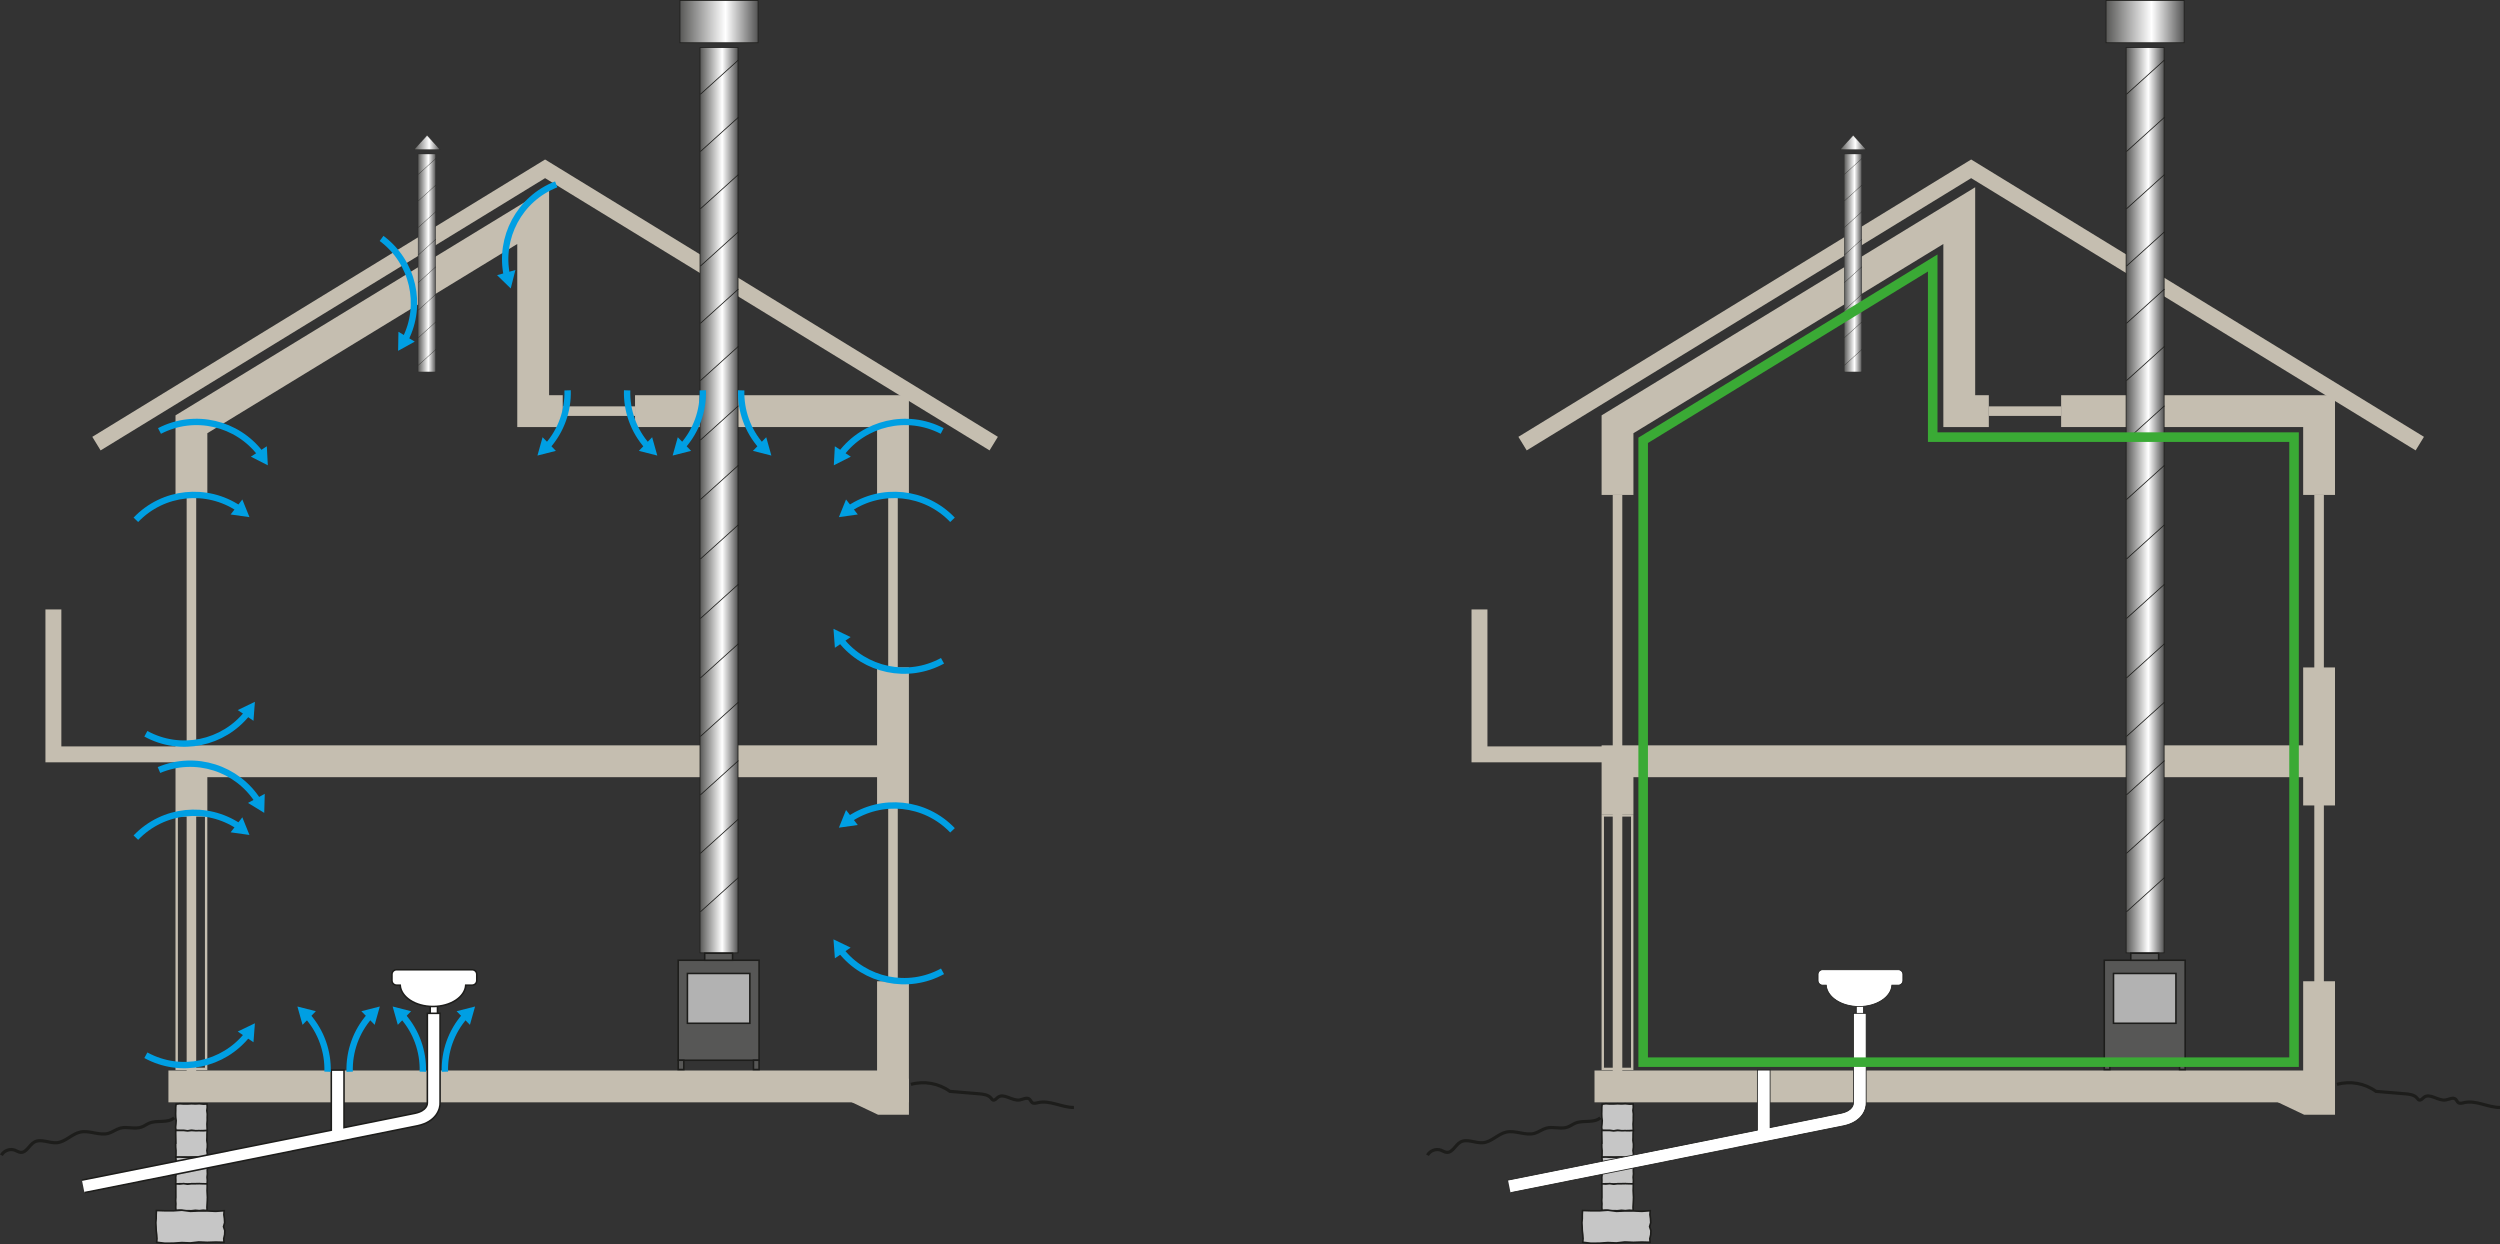 <?xml version="1.0" encoding="UTF-8"?>
<svg id="Layer_1" data-name="Layer 1" xmlns="http://www.w3.org/2000/svg" width="1921.08" height="956" xmlns:xlink="http://www.w3.org/1999/xlink" viewBox="0 0 1921.08 956">
  <rect x="0" y="0" width="1921.08" height="956" fill="#333333" stroke="none"/>
  <defs>
    <style>
      .cls-1 {
        stroke: #3aaa35;
      }

      .cls-1, .cls-2, .cls-3, .cls-4, .cls-5, .cls-6, .cls-7, .cls-8, .cls-9, .cls-10, .cls-11, .cls-12, .cls-13 {
        stroke-miterlimit: 10;
      }

      .cls-1, .cls-2, .cls-3, .cls-5, .cls-6, .cls-7, .cls-8, .cls-9, .cls-12 {
        fill: none;
      }

      .cls-1, .cls-5 {
        stroke-width: 7.34px;
      }

      .cls-14 {
        fill: url(#Namnlös_övertoning_5-2);
      }

      .cls-14, .cls-15, .cls-16, .cls-17, .cls-18, .cls-19, .cls-20, .cls-21, .cls-22, .cls-23, .cls-24, .cls-25 {
        stroke-width: 0px;
      }

      .cls-2 {
        stroke-width: 2.45px;
      }

      .cls-2, .cls-3, .cls-4, .cls-6, .cls-10, .cls-11, .cls-12, .cls-13 {
        stroke: #1d1d1b;
      }

      .cls-3 {
        stroke-width: .24px;
      }

      .cls-15 {
        fill: url(#Namnlös_övertoning_5-6);
      }

      .cls-4 {
        fill: #b2b2b2;
      }

      .cls-4, .cls-10, .cls-13 {
        stroke-width: 1.22px;
      }

      .cls-5, .cls-7, .cls-8 {
        stroke: #c5beb0;
      }

      .cls-16 {
        fill: url(#Namnlös_övertoning_5-5);
      }

      .cls-6, .cls-11 {
        stroke-width: .61px;
      }

      .cls-17 {
        fill: url(#Namnlös_övertoning_5-7);
      }

      .cls-7 {
        stroke-width: 12.23px;
      }

      .cls-18 {
        fill: #009fe3;
      }

      .cls-19 {
        fill: url(#Namnlös_övertoning_5-8);
      }

      .cls-8 {
        stroke-width: 24.46px;
      }

      .cls-9 {
        stroke: #009fe3;
        stroke-width: 4.89px;
      }

      .cls-10, .cls-11 {
        fill: #fff;
      }

      .cls-20 {
        fill: #c6c6c6;
      }

      .cls-21 {
        fill: url(#Namnlös_övertoning_5-4);
      }

      .cls-12 {
        stroke-width: 1.28px;
      }

      .cls-22 {
        fill: url(#Namnlös_övertoning_5);
      }

      .cls-13 {
        fill: #575756;
      }

      .cls-23 {
        fill: #c5beb0;
      }

      .cls-24 {
        fill: #1d1d1b;
      }

      .cls-25 {
        fill: url(#Namnlös_övertoning_5-3);
      }
    </style>
    <linearGradient id="Namnlös_övertoning_5" data-name="Namnlös övertoning 5" x1="2044.22" y1="167.1" x2="2044.22" y2="208.34" gradientTransform="translate(1460.61 2428.59) rotate(-90)" gradientUnits="userSpaceOnUse">
      <stop offset="0" stop-color="#1d1d1b"/>
      <stop offset=".56" stop-color="#fff"/>
      <stop offset="1" stop-color="#000"/>
    </linearGradient>
    <linearGradient id="Namnlös_övertoning_5-2" data-name="Namnlös övertoning 5" x1="2412" y1="145.28" x2="2412" y2="230.06" xlink:href="#Namnlös_övertoning_5"/>
    <linearGradient id="Namnlös_övertoning_5-3" data-name="Namnlös övertoning 5" x1="2226.51" y1="-46.34" x2="2226.51" y2="-27.13" xlink:href="#Namnlös_övertoning_5"/>
    <linearGradient id="Namnlös_övertoning_5-4" data-name="Namnlös övertoning 5" x1="2319.11" y1="-50.79" x2="2319.11" y2="-22.43" xlink:href="#Namnlös_övertoning_5"/>
    <linearGradient id="Namnlös_övertoning_5-5" data-name="Namnlös övertoning 5" x1="2044.22" y1="-928.76" x2="2044.22" y2="-887.51" xlink:href="#Namnlös_övertoning_5"/>
    <linearGradient id="Namnlös_övertoning_5-6" data-name="Namnlös övertoning 5" x1="2412" y1="-950.57" x2="2412" y2="-865.79" xlink:href="#Namnlös_övertoning_5"/>
    <linearGradient id="Namnlös_övertoning_5-7" data-name="Namnlös övertoning 5" x1="2226.51" y1="-1142.19" x2="2226.51" y2="-1122.98" xlink:href="#Namnlös_övertoning_5"/>
    <linearGradient id="Namnlös_övertoning_5-8" data-name="Namnlös övertoning 5" x1="2319.11" y1="-1146.64" x2="2319.11" y2="-1118.28" xlink:href="#Namnlös_övertoning_5"/>
  </defs>
  <line class="cls-5" x1="1242.95" y1="380.32" x2="1242.95" y2="574.5"/>
  <line class="cls-5" x1="1782.06" y1="380.32" x2="1782.06" y2="768.18"/>
  <line class="cls-5" x1="1242.95" y1="618.94" x2="1242.95" y2="833.4"/>
  <polyline class="cls-8" points="1242.95 625.66 1242.95 584.98 1782.06 584.98"/>
  <polyline class="cls-8" points="1583.84 315.93 1782.06 315.93 1782.06 380.32"/>
  <polyline class="cls-8" points="1242.95 380.32 1242.95 326.03 1505.56 165.69 1505.56 315.93 1528.28 315.93"/>
  <line class="cls-5" x1="1528.28" y1="315.93" x2="1583.84" y2="315.93"/>
  <line class="cls-8" x1="1782.06" y1="512.89" x2="1782.06" y2="618.94"/>
  <polyline class="cls-8" points="1225.27 834.84 1506.82 834.84 1782.06 834.84 1782.06 754.03"/>
  <polyline class="cls-7" points="1169.97 340.89 1514.71 129.73 1859.45 340.89"/>
  <polyline class="cls-7" points="1136.88 468.31 1136.88 579.68 1231.85 579.68"/>
  <g>
    <g>
      <rect class="cls-22" x="1633.77" y="36.55" width="29.2" height="695.64"/>
      <path class="cls-24" d="m1662.66,36.86v695.03h-28.59V36.86h28.59m.61-.61h-29.81v696.25h29.81V36.25h0Z"/>
    </g>
    <g>
      <rect class="cls-14" x="1618.36" y=".31" width="60.02" height="32.56"/>
      <path class="cls-24" d="m1678.07.61v31.95h-59.41V.61h59.41m.61-.61h-60.63v33.17h60.63V0h0Z"/>
    </g>
    <line class="cls-6" x1="1634.03" y1="520.99" x2="1663.27" y2="494.64"/>
    <line class="cls-6" x1="1634.03" y1="565.91" x2="1663.27" y2="539.56"/>
    <line class="cls-6" x1="1634.03" y1="610.84" x2="1663.27" y2="584.49"/>
    <line class="cls-6" x1="1634.03" y1="655.76" x2="1663.27" y2="629.41"/>
    <line class="cls-6" x1="1634.03" y1="700.69" x2="1663.27" y2="674.34"/>
    <line class="cls-6" x1="1634.03" y1="475.29" x2="1663.27" y2="448.94"/>
    <line class="cls-6" x1="1634.03" y1="429.59" x2="1663.27" y2="403.24"/>
    <line class="cls-6" x1="1634.03" y1="383.89" x2="1663.27" y2="357.54"/>
    <line class="cls-6" x1="1634.03" y1="338.19" x2="1663.27" y2="311.84"/>
    <line class="cls-6" x1="1634.03" y1="292.49" x2="1663.27" y2="266.14"/>
    <line class="cls-6" x1="1634.03" y1="248.48" x2="1663.27" y2="222.13"/>
    <line class="cls-6" x1="1634.03" y1="204.48" x2="1663.27" y2="178.12"/>
    <line class="cls-6" x1="1634.03" y1="160.47" x2="1663.27" y2="134.12"/>
    <line class="cls-6" x1="1634.03" y1="116.46" x2="1663.27" y2="90.11"/>
    <line class="cls-6" x1="1634.03" y1="72.46" x2="1663.27" y2="46.1"/>
  </g>
  <g>
    <g>
      <g>
        <rect class="cls-25" x="1417.09" y="118.36" width="13.6" height="167.45"/>
        <path class="cls-24" d="m1430.59,118.46v167.23h-13.39V118.46h13.39m.22-.22h-13.82v167.66h13.82V118.25h0Z"/>
      </g>
      <line class="cls-3" x1="1417.25" y1="280.72" x2="1430.8" y2="268.5"/>
      <line class="cls-3" x1="1417.25" y1="259.53" x2="1430.8" y2="247.32"/>
      <line class="cls-3" x1="1417.25" y1="238.35" x2="1430.8" y2="226.13"/>
      <line class="cls-3" x1="1417.25" y1="217.17" x2="1430.8" y2="204.95"/>
      <line class="cls-3" x1="1417.25" y1="195.98" x2="1430.8" y2="183.77"/>
      <line class="cls-3" x1="1417.25" y1="174.8" x2="1430.8" y2="162.58"/>
      <line class="cls-3" x1="1417.25" y1="154.4" x2="1430.8" y2="142.18"/>
      <line class="cls-3" x1="1417.25" y1="134" x2="1430.8" y2="121.79"/>
    </g>
    <g>
      <polygon class="cls-21" points="1413.98 114.97 1424.03 103.99 1434.07 114.97 1413.98 114.97"/>
      <path class="cls-24" d="m1424.03,104.15l9.8,10.72h-19.59l9.8-10.72m0-.32l-10.28,11.26h20.57l-10.28-11.26h0Z"/>
    </g>
  </g>
  <g>
    <rect class="cls-13" x="1616.99" y="737.89" width="62.16" height="76.84"/>
    <rect class="cls-13" x="1637.36" y="732.5" width="21.42" height="5.4"/>
    <rect class="cls-4" x="1624.08" y="748.04" width="47.98" height="38.28"/>
    <rect class="cls-13" x="1616.99" y="814.73" width="4.32" height="7.12"/>
    <rect class="cls-13" x="1674.84" y="814.73" width="4.32" height="7.12"/>
  </g>
  <path class="cls-23" d="m1253.33,627.5v192.96h-20.79v-192.96h20.79m1.83-1.83h-24.46v196.62h24.46v-196.62h0Z"/>
  <g>
    <polygon class="cls-20" points="1255.1 868.87 1252.01 868.88 1249.01 868.98 1246 868.97 1243 868.67 1239.99 868.96 1236.98 868.8 1233.98 868.79 1231.06 868.68 1230.76 866.23 1231.03 863.67 1231.19 861.11 1230.88 858.55 1230.79 855.99 1230.86 853.43 1230.87 850.87 1231.13 848.49 1233.98 848.14 1236.98 848.34 1239.99 848.33 1243 848.17 1246 848.3 1249.01 848.14 1252.01 848.43 1254.98 848.36 1255.09 850.87 1254.8 853.43 1255.15 855.99 1255.07 858.55 1255.09 861.11 1254.88 863.67 1254.98 866.23 1255.1 868.87"/>
    <polygon class="cls-12" points="1255.1 868.87 1252.01 868.88 1249.01 868.98 1246 868.97 1243 868.67 1239.99 868.96 1236.98 868.8 1233.98 868.79 1231.06 868.68 1230.76 866.23 1231.03 863.67 1231.19 861.11 1230.88 858.55 1230.79 855.99 1230.86 853.43 1230.87 850.87 1231.13 848.49 1233.98 848.14 1236.98 848.34 1239.99 848.33 1243 848.17 1246 848.3 1249.01 848.14 1252.01 848.43 1254.98 848.36 1255.09 850.87 1254.8 853.43 1255.15 855.99 1255.07 858.55 1255.09 861.11 1254.88 863.67 1254.98 866.23 1255.1 868.87"/>
  </g>
  <g>
    <polygon class="cls-20" points="1254.95 889.18 1252.01 889.14 1249.01 889.49 1246 889.32 1243 889.26 1239.99 889.23 1236.98 889.21 1233.98 889.45 1230.99 889.24 1231.07 886.7 1231.09 884.14 1230.85 881.58 1230.82 879.02 1230.97 876.42 1231.02 879.02 1230.87 871.34 1230.88 868.68 1233.98 868.68 1236.98 868.66 1239.99 869.02 1243 868.68 1246 868.86 1249.01 868.83 1252.01 868.9 1255.09 868.7 1254.9 871.34 1254.89 873.9 1254.8 876.46 1255.19 879.02 1255.16 881.58 1254.84 884.14 1255.2 886.7 1254.95 889.18"/>
    <polygon class="cls-12" points="1254.95 889.18 1252.01 889.14 1249.01 889.49 1246 889.32 1243 889.26 1239.99 889.23 1236.98 889.21 1233.98 889.45 1230.99 889.24 1231.07 886.7 1231.09 884.14 1230.85 881.58 1230.82 879.02 1230.97 876.42 1231.02 879.02 1230.87 871.34 1230.88 868.68 1233.98 868.68 1236.98 868.66 1239.99 869.02 1243 868.68 1246 868.86 1249.01 868.83 1252.01 868.9 1255.09 868.7 1254.9 871.34 1254.89 873.9 1254.8 876.46 1255.19 879.02 1255.16 881.58 1254.84 884.14 1255.2 886.7 1254.95 889.18"/>
  </g>
  <g>
    <polygon class="cls-20" points="1255.03 909.74 1252.01 909.87 1249.01 909.64 1246 909.64 1243 909.65 1239.99 909.94 1236.98 909.71 1233.98 909.62 1230.85 909.88 1230.95 907.18 1230.86 904.62 1231.19 902.06 1230.79 899.5 1231.01 896.94 1230.88 894.38 1231.15 891.82 1230.92 889.2 1233.98 889.09 1236.98 889.25 1239.99 889.31 1243 889.14 1246 889.07 1249.01 889.37 1252.01 889.05 1255.1 889.16 1254.93 891.82 1254.87 894.38 1255.17 896.94 1255.11 899.5 1255.23 902.06 1254.96 904.62 1255.17 907.18 1255.03 909.74"/>
    <polygon class="cls-12" points="1255.03 909.74 1252.01 909.87 1249.01 909.64 1246 909.64 1243 909.65 1239.99 909.94 1236.98 909.71 1233.98 909.62 1230.85 909.88 1230.95 907.18 1230.86 904.62 1231.19 902.06 1230.79 899.5 1231.01 896.94 1230.88 894.38 1231.15 891.82 1230.92 889.2 1233.98 889.09 1236.98 889.25 1239.99 889.31 1243 889.14 1246 889.07 1249.01 889.37 1252.01 889.05 1255.1 889.16 1254.93 891.82 1254.87 894.38 1255.17 896.94 1255.11 899.5 1255.23 902.06 1254.96 904.62 1255.17 907.18 1255.03 909.74"/>
  </g>
  <g>
    <polygon class="cls-20" points="1255.01 930.2 1252.01 929.98 1249.01 930.3 1246 930.04 1243 930.38 1239.99 930.35 1236.98 930.41 1233.98 930 1231.05 930.12 1230.88 927.65 1230.99 925.09 1230.81 922.53 1230.97 919.97 1230.96 917.41 1230.95 914.85 1230.94 912.29 1230.95 909.7 1233.98 909.84 1236.98 909.53 1239.99 909.97 1243 909.63 1246 909.63 1249.01 909.56 1252.01 909.66 1255.06 909.69 1255.06 912.29 1254.98 914.85 1255.1 917.41 1255.23 919.97 1255.16 922.53 1255.02 925.09 1254.88 927.65 1255.01 930.2"/>
    <polygon class="cls-12" points="1255.01 930.2 1252.01 929.98 1249.01 930.3 1246 930.04 1243 930.38 1239.99 930.35 1236.98 930.41 1233.98 930 1231.05 930.12 1230.88 927.65 1230.99 925.09 1230.81 922.53 1230.97 919.97 1230.96 917.41 1230.95 914.85 1230.94 912.29 1230.95 909.7 1233.98 909.84 1236.98 909.53 1239.99 909.97 1243 909.63 1246 909.63 1249.01 909.56 1252.01 909.66 1255.06 909.69 1255.06 912.29 1254.98 914.85 1255.1 917.41 1255.23 919.97 1255.16 922.53 1255.02 925.09 1254.88 927.65 1255.01 930.2"/>
  </g>
  <g>
    <polygon class="cls-20" points="1267.99 954.62 1261.61 954.46 1255.11 954.67 1248.61 954.39 1242.11 955.13 1235.6 954.86 1229.1 955.29 1222.6 955.36 1216.23 954.61 1216.47 951.82 1216.24 948.75 1215.87 945.67 1215.76 942.6 1215.6 939.53 1215.86 936.46 1215.87 933.39 1216.04 930.19 1222.6 930.39 1229.1 930.4 1235.6 929.94 1242.11 930.81 1248.61 930.53 1255.11 930.52 1261.61 930.82 1268.1 930.34 1267.88 933.39 1268.31 936.46 1268.49 939.53 1267.62 942.6 1268.62 945.67 1268.49 948.75 1267.78 951.81 1267.99 954.62"/>
    <polygon class="cls-12" points="1267.99 954.62 1261.61 954.46 1255.11 954.67 1248.61 954.39 1242.11 955.13 1235.6 954.86 1229.1 955.29 1222.6 955.36 1216.23 954.61 1216.47 951.82 1216.24 948.75 1215.87 945.67 1215.76 942.6 1215.6 939.53 1215.86 936.46 1215.87 933.39 1216.04 930.19 1222.6 930.39 1229.1 930.4 1235.6 929.94 1242.11 930.81 1248.61 930.53 1255.11 930.52 1261.61 930.82 1268.1 930.34 1267.88 933.39 1268.31 936.46 1268.49 939.53 1267.62 942.6 1268.62 945.67 1268.49 948.75 1267.78 951.81 1267.99 954.62"/>
  </g>
  <g>
    <rect class="cls-11" x="1426.43" y="770.27" width="5.61" height="11.44"/>
    <path class="cls-11" d="m1160.72,916.44c2.42-.48,241.93-48.39,256.04-51.38,14.37-3.05,17.56-12.9,17.26-17.91v-68.46h-9.78v68.72s0,.21,0,.21c.02.59-.09,5.87-9.51,7.87-3.93.83-25.48,5.18-54.53,11.01v-44.22h-9.78v46.18c-75.46,15.15-189.95,38.05-191.62,38.38"/>
    <path class="cls-11" d="m1458.67,745.16h-58.06c-1.97,0-3.56,1.59-3.56,3.56v4.75c0,1.97,1.59,3.56,3.56,3.56h2.75c.59,9.12,11.63,16.4,25.2,16.4s24.61-7.28,25.2-16.4h4.91c1.97,0,3.56-1.59,3.56-3.56v-4.75c0-1.97-1.59-3.56-3.56-3.56Z"/>
  </g>
  <path class="cls-2" d="m1096.93,887.7c1.92-3.53,6.59-5.27,10.35-3.86,1.46.55,2.8,1.51,4.36,1.66,4.48.42,6.59-5.49,10.45-7.8,5.13-3.06,11.63.97,17.57.4,6.59-.64,11.45-6.79,17.92-8.18,7.13-1.54,14.66,3,21.66.96,3.16-.92,5.85-3.12,9.03-3.98,5.28-1.43,11.12,1.02,16.28-.8,2.18-.77,4.05-2.25,6.2-3.11,6.11-2.43,14.04.3,18.98-4.04"/>
  <path class="cls-2" d="m1795.81,833.28c10.1-2.87,21.48-.84,29.96,5.36,7.49.62,14.98,1.25,22.47,1.87,3.34.28,7.06.75,9.17,3.35.44.54.83,1.18,1.48,1.42,1.39.51,2.54-1.07,3.69-2,4.57-3.67,11.01,2.94,16.79,1.97,2.63-.44,5.65-2.37,7.63-.57.81.74,1.12,1.94,2,2.6,1.24.92,2.96.39,4.46.04,9.11-2.16,18.25,3.74,27.62,3.7"/>
  <polygon class="cls-23" points="1794.3 856.6 1770.59 856.6 1750.3 846.96 1750.3 828.87 1794.3 828.87 1794.3 856.6"/>
  <line class="cls-5" x1="147.1" y1="380.32" x2="147.1" y2="574.5"/>
  <line class="cls-5" x1="686.2" y1="380.32" x2="686.2" y2="768.18"/>
  <line class="cls-5" x1="147.1" y1="618.94" x2="147.1" y2="833.4"/>
  <polyline class="cls-8" points="147.1 625.66 147.1 584.98 686.2 584.98"/>
  <polyline class="cls-8" points="487.98 315.93 686.2 315.93 686.2 380.32"/>
  <polyline class="cls-8" points="147.1 380.32 147.1 326.03 409.71 165.69 409.71 315.93 432.43 315.93"/>
  <line class="cls-5" x1="432.43" y1="315.93" x2="487.98" y2="315.93"/>
  <line class="cls-8" x1="686.2" y1="512.89" x2="686.2" y2="618.94"/>
  <polyline class="cls-8" points="129.42 834.84 410.97 834.84 686.2 834.84 686.2 754.03"/>
  <polyline class="cls-7" points="74.12 340.89 418.86 129.73 763.6 340.89"/>
  <polyline class="cls-7" points="41.03 468.31 41.03 579.68 136 579.68"/>
  <g>
    <g>
      <rect class="cls-16" x="537.92" y="36.55" width="29.2" height="695.64"/>
      <path class="cls-24" d="m566.81,36.86v695.03h-28.59V36.86h28.59m.61-.61h-29.81v696.25h29.81V36.25h0Z"/>
    </g>
    <g>
      <rect class="cls-15" x="522.51" y=".31" width="60.02" height="32.56"/>
      <path class="cls-24" d="m582.22.61v31.95h-59.41V.61h59.41m.61-.61h-60.63v33.17h60.63V0h0Z"/>
    </g>
    <line class="cls-6" x1="538.18" y1="520.99" x2="567.42" y2="494.64"/>
    <line class="cls-6" x1="538.18" y1="565.91" x2="567.42" y2="539.56"/>
    <line class="cls-6" x1="538.18" y1="610.84" x2="567.42" y2="584.49"/>
    <line class="cls-6" x1="538.18" y1="655.76" x2="567.42" y2="629.41"/>
    <line class="cls-6" x1="538.18" y1="700.69" x2="567.42" y2="674.34"/>
    <line class="cls-6" x1="538.18" y1="475.29" x2="567.42" y2="448.94"/>
    <line class="cls-6" x1="538.18" y1="429.59" x2="567.42" y2="403.24"/>
    <line class="cls-6" x1="538.18" y1="383.89" x2="567.42" y2="357.54"/>
    <line class="cls-6" x1="538.18" y1="338.19" x2="567.42" y2="311.84"/>
    <line class="cls-6" x1="538.18" y1="292.49" x2="567.42" y2="266.14"/>
    <line class="cls-6" x1="538.18" y1="248.48" x2="567.42" y2="222.13"/>
    <line class="cls-6" x1="538.18" y1="204.48" x2="567.42" y2="178.12"/>
    <line class="cls-6" x1="538.18" y1="160.47" x2="567.42" y2="134.12"/>
    <line class="cls-6" x1="538.18" y1="116.46" x2="567.42" y2="90.11"/>
    <line class="cls-6" x1="538.18" y1="72.46" x2="567.42" y2="46.1"/>
  </g>
  <g>
    <g>
      <g>
        <rect class="cls-17" x="321.24" y="118.36" width="13.6" height="167.45"/>
        <path class="cls-24" d="m334.74,118.46v167.23h-13.39V118.46h13.39m.22-.22h-13.82v167.66h13.82V118.25h0Z"/>
      </g>
      <line class="cls-3" x1="321.4" y1="280.72" x2="334.95" y2="268.5"/>
      <line class="cls-3" x1="321.4" y1="259.53" x2="334.95" y2="247.32"/>
      <line class="cls-3" x1="321.4" y1="238.35" x2="334.95" y2="226.13"/>
      <line class="cls-3" x1="321.4" y1="217.17" x2="334.95" y2="204.95"/>
      <line class="cls-3" x1="321.4" y1="195.98" x2="334.95" y2="183.77"/>
      <line class="cls-3" x1="321.4" y1="174.8" x2="334.95" y2="162.58"/>
      <line class="cls-3" x1="321.4" y1="154.4" x2="334.95" y2="142.18"/>
      <line class="cls-3" x1="321.4" y1="134" x2="334.95" y2="121.79"/>
    </g>
    <g>
      <polygon class="cls-19" points="318.13 114.97 328.17 103.99 338.21 114.97 318.13 114.97"/>
      <path class="cls-24" d="m328.17,104.15l9.8,10.72h-19.59l9.8-10.72m0-.32l-10.28,11.26h20.57l-10.28-11.26h0Z"/>
    </g>
  </g>
  <g>
    <rect class="cls-13" x="521.14" y="737.89" width="62.16" height="76.84"/>
    <rect class="cls-13" x="541.51" y="732.5" width="21.42" height="5.4"/>
    <rect class="cls-4" x="528.23" y="748.04" width="47.98" height="38.28"/>
    <rect class="cls-13" x="521.14" y="814.73" width="4.32" height="7.12"/>
    <rect class="cls-13" x="578.98" y="814.73" width="4.32" height="7.12"/>
  </g>
  <path class="cls-23" d="m157.48,627.5v192.96h-20.79v-192.96h20.79m1.83-1.83h-24.46v196.62h24.46v-196.62h0Z"/>
  <g>
    <polygon class="cls-20" points="159.24 868.87 156.16 868.88 153.16 868.98 150.15 868.97 147.14 868.67 144.14 868.96 141.13 868.8 138.13 868.79 135.21 868.68 134.91 866.23 135.18 863.67 135.34 861.11 135.03 858.55 134.94 855.99 135.01 853.43 135.02 850.87 135.28 848.49 138.13 848.14 141.13 848.34 144.14 848.33 147.14 848.17 150.15 848.3 153.16 848.14 156.16 848.43 159.12 848.36 159.24 850.87 158.95 853.43 159.3 855.99 159.22 858.55 159.24 861.11 159.03 863.67 159.12 866.23 159.24 868.87"/>
    <polygon class="cls-12" points="159.24 868.87 156.16 868.88 153.16 868.98 150.15 868.97 147.14 868.67 144.14 868.96 141.13 868.8 138.13 868.79 135.21 868.68 134.91 866.23 135.18 863.67 135.34 861.11 135.03 858.55 134.94 855.99 135.01 853.43 135.02 850.87 135.28 848.49 138.13 848.14 141.13 848.34 144.14 848.33 147.14 848.17 150.15 848.3 153.16 848.14 156.16 848.43 159.12 848.36 159.24 850.87 158.95 853.43 159.3 855.99 159.22 858.55 159.24 861.11 159.03 863.67 159.12 866.23 159.24 868.87"/>
  </g>
  <g>
    <polygon class="cls-20" points="159.1 889.18 156.16 889.14 153.16 889.49 150.15 889.32 147.14 889.26 144.14 889.23 141.13 889.21 138.13 889.45 135.14 889.24 135.22 886.7 135.24 884.14 135 881.58 134.97 879.02 135.12 876.42 135.17 879.02 135.02 871.34 135.03 868.68 138.13 868.68 141.13 868.66 144.14 869.02 147.14 868.68 150.15 868.86 153.16 868.83 156.16 868.9 159.24 868.7 159.05 871.34 159.04 873.9 158.95 876.46 159.34 879.02 159.31 881.58 158.99 884.14 159.35 886.7 159.1 889.18"/>
    <polygon class="cls-12" points="159.1 889.18 156.16 889.14 153.16 889.49 150.15 889.32 147.14 889.26 144.14 889.23 141.13 889.21 138.13 889.45 135.14 889.24 135.22 886.7 135.24 884.14 135 881.58 134.97 879.02 135.12 876.42 135.17 879.02 135.02 871.34 135.03 868.68 138.13 868.68 141.13 868.66 144.14 869.02 147.14 868.68 150.15 868.86 153.16 868.83 156.16 868.9 159.24 868.7 159.05 871.34 159.04 873.9 158.95 876.46 159.34 879.02 159.31 881.58 158.99 884.14 159.35 886.7 159.1 889.18"/>
  </g>
  <g>
    <polygon class="cls-20" points="159.17 909.74 156.16 909.87 153.16 909.64 150.15 909.64 147.14 909.65 144.14 909.94 141.13 909.71 138.13 909.62 135 909.88 135.1 907.18 135.01 904.62 135.34 902.06 134.94 899.5 135.16 896.94 135.03 894.38 135.3 891.82 135.07 889.2 138.13 889.09 141.13 889.25 144.14 889.31 147.14 889.14 150.15 889.07 153.16 889.37 156.16 889.05 159.25 889.16 159.08 891.82 159.02 894.38 159.32 896.94 159.26 899.5 159.38 902.06 159.11 904.62 159.32 907.18 159.17 909.74"/>
    <polygon class="cls-12" points="159.17 909.74 156.16 909.87 153.16 909.64 150.15 909.64 147.14 909.65 144.14 909.94 141.13 909.71 138.13 909.62 135 909.88 135.1 907.18 135.01 904.62 135.34 902.06 134.94 899.5 135.16 896.94 135.03 894.38 135.3 891.82 135.07 889.2 138.13 889.09 141.13 889.25 144.14 889.31 147.14 889.14 150.15 889.07 153.16 889.37 156.16 889.05 159.25 889.16 159.08 891.82 159.02 894.38 159.32 896.94 159.26 899.5 159.38 902.06 159.11 904.62 159.32 907.18 159.17 909.74"/>
  </g>
  <g>
    <polygon class="cls-20" points="159.16 930.2 156.16 929.98 153.16 930.3 150.15 930.04 147.14 930.38 144.14 930.35 141.13 930.41 138.13 930 135.19 930.12 135.02 927.65 135.14 925.09 134.96 922.53 135.12 919.97 135.11 917.41 135.1 914.85 135.09 912.29 135.09 909.7 138.13 909.84 141.13 909.53 144.14 909.97 147.14 909.63 150.15 909.63 153.16 909.56 156.16 909.66 159.21 909.69 159.21 912.29 159.12 914.85 159.25 917.41 159.38 919.97 159.31 922.53 159.17 925.09 159.02 927.65 159.16 930.2"/>
    <polygon class="cls-12" points="159.16 930.2 156.16 929.98 153.16 930.3 150.15 930.04 147.14 930.38 144.14 930.35 141.13 930.41 138.13 930 135.19 930.12 135.02 927.65 135.14 925.09 134.96 922.53 135.12 919.97 135.11 917.41 135.1 914.85 135.09 912.29 135.09 909.7 138.13 909.84 141.13 909.53 144.14 909.97 147.14 909.63 150.15 909.63 153.16 909.56 156.16 909.66 159.21 909.69 159.21 912.29 159.12 914.85 159.25 917.41 159.38 919.97 159.31 922.53 159.17 925.09 159.02 927.65 159.16 930.2"/>
  </g>
  <g>
    <polygon class="cls-20" points="172.14 954.62 165.76 954.46 159.26 954.67 152.76 954.39 146.26 955.13 139.75 954.86 133.25 955.29 126.75 955.36 120.38 954.61 120.62 951.82 120.39 948.75 120.02 945.67 119.91 942.6 119.75 939.53 120 936.46 120.02 933.39 120.19 930.19 126.75 930.39 133.25 930.4 139.75 929.94 146.26 930.81 152.76 930.53 159.26 930.52 165.76 930.82 172.25 930.34 172.03 933.39 172.46 936.46 172.64 939.53 171.77 942.6 172.77 945.67 172.64 948.75 171.93 951.81 172.14 954.62"/>
    <polygon class="cls-12" points="172.14 954.62 165.76 954.46 159.26 954.67 152.76 954.39 146.26 955.13 139.75 954.86 133.25 955.29 126.75 955.36 120.38 954.61 120.62 951.82 120.39 948.75 120.02 945.67 119.91 942.6 119.75 939.53 120 936.46 120.02 933.39 120.19 930.19 126.75 930.39 133.25 930.4 139.75 929.94 146.26 930.81 152.76 930.53 159.26 930.52 165.76 930.82 172.25 930.34 172.03 933.39 172.46 936.46 172.64 939.53 171.77 942.6 172.77 945.67 172.64 948.75 171.93 951.81 172.14 954.62"/>
  </g>
  <g>
    <rect class="cls-10" x="330.58" y="770.27" width="5.61" height="11.44"/>
    <path class="cls-10" d="m64.87,916.44c2.42-.48,241.93-48.39,256.04-51.38,14.37-3.05,17.56-12.9,17.26-17.91v-68.46h-9.78v68.72s0,.21,0,.21c.02.59-.09,5.87-9.51,7.87-3.93.83-25.48,5.18-54.53,11.01v-44.22h-9.78v46.18c-75.46,15.15-189.95,38.05-191.62,38.38"/>
    <path class="cls-10" d="m362.81,745.16h-58.06c-1.97,0-3.56,1.59-3.56,3.56v4.75c0,1.97,1.59,3.56,3.56,3.56h2.75c.59,9.12,11.63,16.4,25.2,16.4s24.61-7.28,25.2-16.4h4.91c1.97,0,3.56-1.59,3.56-3.56v-4.75c0-1.97-1.59-3.56-3.56-3.56Z"/>
  </g>
  <path class="cls-2" d="m1.07,887.7c1.92-3.53,6.59-5.27,10.35-3.86,1.46.55,2.8,1.51,4.36,1.66,4.48.42,6.59-5.49,10.45-7.8,5.13-3.06,11.63.97,17.57.4,6.59-.64,11.45-6.79,17.92-8.18,7.13-1.54,14.66,3,21.66.96,3.16-.92,5.85-3.12,9.03-3.98,5.28-1.43,11.12,1.02,16.28-.8,2.18-.77,4.05-2.25,6.2-3.11,6.11-2.43,14.04.3,18.98-4.04"/>
  <path class="cls-2" d="m699.96,833.28c10.1-2.87,21.48-.84,29.96,5.36,7.49.62,14.98,1.25,22.47,1.87,3.34.28,7.06.75,9.17,3.35.44.54.83,1.18,1.48,1.42,1.39.51,2.54-1.07,3.69-2,4.57-3.67,11.01,2.94,16.79,1.97,2.63-.44,5.65-2.37,7.63-.57.81.74,1.12,1.94,2,2.6,1.24.92,2.96.39,4.46.04,9.11-2.16,18.25,3.74,27.62,3.7"/>
  <polygon class="cls-23" points="698.45 856.6 674.74 856.6 654.45 846.96 654.45 828.87 698.45 828.87 698.45 856.6"/>
  <g>
    <path class="cls-9" d="m200.18,348.64c-17.83-23.53-50.53-31.52-77.62-17.46"/>
    <polygon class="cls-18" points="205.03 342.94 205.8 357.55 192.76 350.92 205.03 342.94"/>
  </g>
  <g>
    <path class="cls-9" d="m311.47,260.64c13.36-26.33,6.23-59.22-18.26-77.43"/>
    <polygon class="cls-18" points="318.72 262.51 305.92 269.6 306.18 254.96 318.72 262.51"/>
  </g>
  <g>
    <path class="cls-9" d="m646.37,348.64c17.83-23.53,50.53-31.52,77.62-17.46"/>
    <polygon class="cls-18" points="653.79 350.92 640.74 357.55 641.52 342.94 653.79 350.92"/>
  </g>
  <g>
    <path class="cls-9" d="m389.46,211.57c-5.97-28.91,9.55-58.78,37.97-69.91"/>
    <polygon class="cls-18" points="396.06 207.48 392.46 221.67 381.97 211.46 396.06 207.48"/>
  </g>
  <g>
    <path class="cls-9" d="m183.49,390.78c-24.5-16.48-58.02-13.42-79.09,8.66"/>
    <polygon class="cls-18" points="186.22 383.81 191.7 397.39 177.21 395.34 186.22 383.81"/>
  </g>
  <g>
    <path class="cls-9" d="m183.49,635.02c-24.5-16.48-58.02-13.42-79.09,8.66"/>
    <polygon class="cls-18" points="186.22 628.05 191.7 641.62 177.21 639.58 186.22 628.05"/>
  </g>
  <g>
    <path class="cls-9" d="m198.15,615.31c-15.89-24.88-47.85-35.45-75.98-23.6"/>
    <polygon class="cls-18" points="203.44 610.01 203.05 624.64 190.57 616.99 203.44 610.01"/>
  </g>
  <g>
    <path class="cls-9" d="m190.06,548.07c-18.33,23.14-51.2,30.42-77.98,15.78"/>
    <polygon class="cls-18" points="182.69 545.64 195.87 539.29 194.78 553.88 182.69 545.64"/>
  </g>
  <g>
    <path class="cls-9" d="m190.06,795.1c-18.33,23.14-51.2,30.42-77.98,15.78"/>
    <polygon class="cls-18" points="182.69 792.66 195.87 786.31 194.78 800.91 182.69 792.66"/>
  </g>
  <g>
    <path class="cls-9" d="m652.85,629.4c24.5-16.48,58.02-13.42,79.09,8.66"/>
    <polygon class="cls-18" points="659.14 633.96 644.64 636.01 650.12 622.44 659.14 633.96"/>
  </g>
  <g>
    <path class="cls-9" d="m646.28,730.61c18.33,23.14,51.2,30.42,77.98,15.78"/>
    <polygon class="cls-18" points="641.56 736.42 640.47 721.82 653.65 728.17 641.56 736.42"/>
  </g>
  <g>
    <path class="cls-9" d="m652.85,390.78c24.5-16.48,58.02-13.42,79.09,8.66"/>
    <polygon class="cls-18" points="659.14 395.34 644.64 397.39 650.12 383.81 659.14 395.34"/>
  </g>
  <g>
    <path class="cls-9" d="m646.28,491.99c18.33,23.14,51.2,30.42,77.98,15.78"/>
    <polygon class="cls-18" points="641.56 497.79 640.47 483.2 653.65 489.55 641.56 497.79"/>
  </g>
  <g>
    <path class="cls-9" d="m236.17,780.68c10.68,12.01,15.99,27.45,15.53,42.87"/>
    <polygon class="cls-18" points="232.49 787.52 228.53 773.43 242.71 777.05 232.49 787.52"/>
  </g>
  <g>
    <path class="cls-9" d="m284.22,780.68c-10.68,12.01-15.99,27.45-15.53,42.87"/>
    <polygon class="cls-18" points="277.68 777.05 291.86 773.43 287.91 787.52 277.68 777.05"/>
  </g>
  <g>
    <path class="cls-9" d="m497.44,342.83c-10.68-12.01-15.99-27.45-15.53-42.87"/>
    <polygon class="cls-18" points="501.13 335.98 505.09 350.07 490.91 346.46 501.13 335.98"/>
  </g>
  <g>
    <path class="cls-9" d="m420.63,342.83c10.68-12.01,15.99-27.45,15.53-42.87"/>
    <polygon class="cls-18" points="427.16 346.46 412.98 350.07 416.94 335.98 427.16 346.46"/>
  </g>
  <g>
    <path class="cls-9" d="m585.1,342.83c-10.68-12.01-15.99-27.45-15.53-42.87"/>
    <polygon class="cls-18" points="588.79 335.98 592.74 350.07 578.56 346.46 588.79 335.98"/>
  </g>
  <g>
    <path class="cls-9" d="m524.52,342.83c10.68-12.01,15.99-27.45,15.53-42.87"/>
    <polygon class="cls-18" points="531.06 346.46 516.88 350.07 520.83 335.98 531.06 346.46"/>
  </g>
  <g>
    <path class="cls-9" d="m309.37,780.68c10.68,12.01,15.99,27.45,15.53,42.87"/>
    <polygon class="cls-18" points="305.68 787.52 301.72 773.43 315.9 777.05 305.68 787.52"/>
  </g>
  <g>
    <path class="cls-9" d="m357.41,780.68c-10.68,12.01-15.99,27.45-15.53,42.87"/>
    <polygon class="cls-18" points="350.87 777.05 365.06 773.43 361.1 787.52 350.87 777.05"/>
  </g>
  <polygon class="cls-1" points="1262.66 338.36 1262.66 816.21 1762.82 816.21 1762.82 335.91 1485.16 335.91 1485.16 202.08 1262.66 338.36"/>
</svg>
